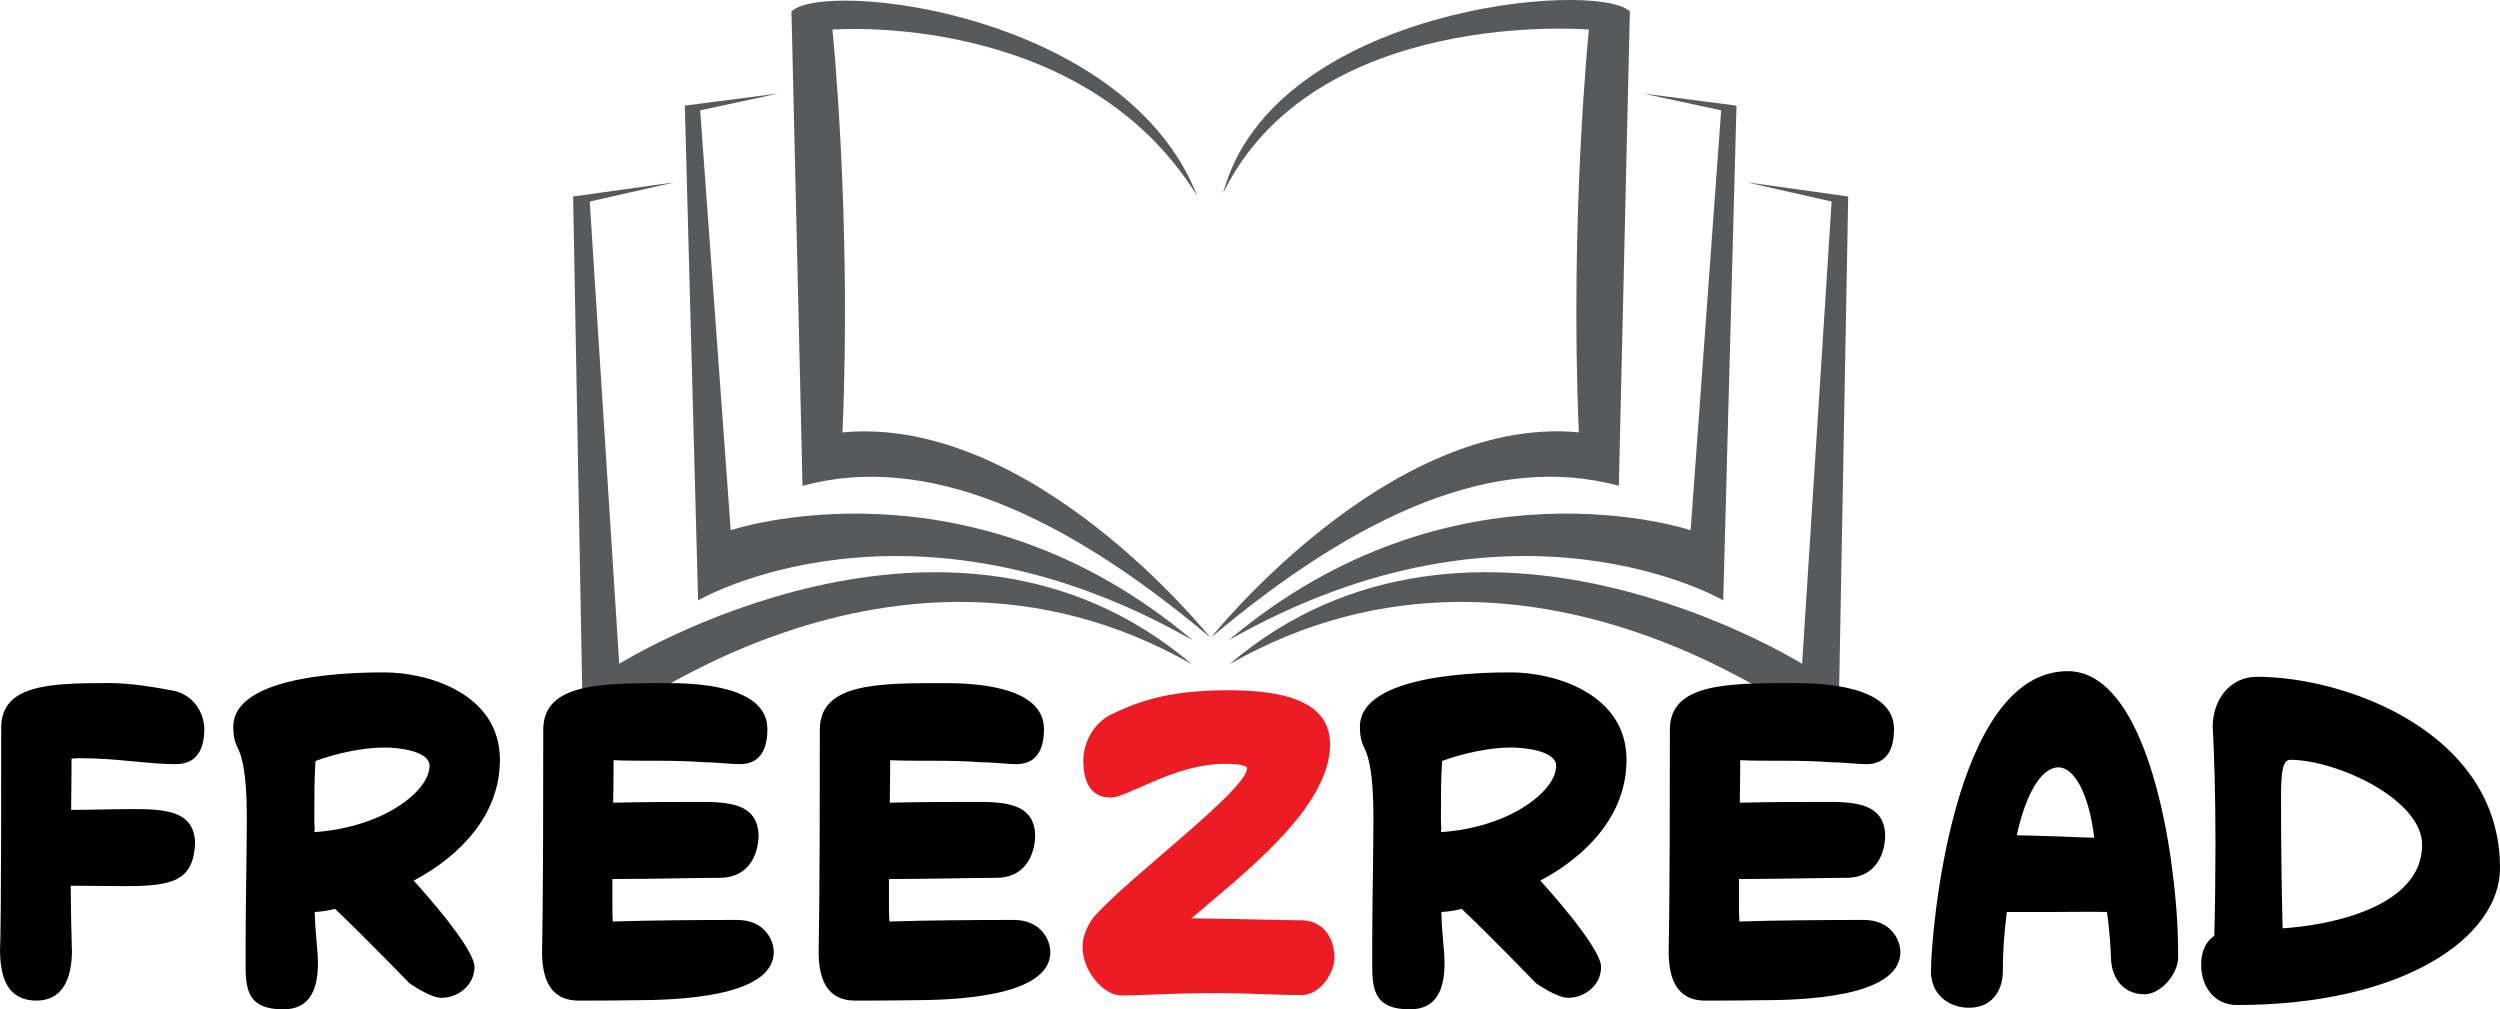 <?xml version="1.0" encoding="UTF-8"?><svg id="b" xmlns="http://www.w3.org/2000/svg" viewBox="0 0 811.53 327.65"><defs><style>.d{fill:#ed1c24;}.e{fill:#58595b;}</style></defs><g id="c"><path class="e" d="m273.49,140.35c2.98-70.01-3.27-130.74-3.27-130.74,0,0,80.94-6.55,118.38,53.94C365.34,4.11,267.73-6.73,256.92,3.72l3.59,153.99c39.75-10.84,84.37,8.83,132.25,49.13,0,0-57.52-72.25-119.27-66.48Z"/><path class="e" d="m237.2,172.11l-9.92-136.29,25.31-5.46-30.29,3.93,4.31,160.6s67.93-39.77,160.5,12.92c-72.93-61.56-149.92-35.7-149.92-35.7Z"/><path class="e" d="m201.01,215.49l-9.57-150.07,27.55-6.24-32.95,4.6,3.26,176.9s97.48-82.27,197.61-25.04c-78.71-67.17-185.91-.15-185.91-.15Z"/><path class="e" d="m393.24,206.83c47.89-40.3,92.5-59.97,132.25-49.13l3.59-153.99c-10.81-10.45-115.84-1.3-132.05,58.99,29.76-60.71,118.75-53.1,118.75-53.1,0,0-6.25,60.73-3.27,130.74-61.75-5.77-119.27,66.48-119.27,66.48Z"/><path class="e" d="m559.38,194.89l4.31-160.6-30.29-3.93,25.31,5.46-9.91,136.29s-76.99-25.87-149.92,35.7c92.57-52.69,160.5-12.92,160.5-12.92Z"/><path class="e" d="m567.01,59.18l27.55,6.24-9.57,150.07s-107.2-67.02-185.91.15c100.13-57.23,197.61,25.04,197.61,25.04l3.26-176.9-32.95-4.6Z"/><path d="m57.15,248.06c-9.16,0-19.09-1.94-30.96-1.94-.77,0-1.55,0-2.97.13,0,2.71,0,6.32-.13,16.64,7.22,0,13.67-.26,19.87-.26,11.35,0,19.99.77,20.38,10.96-.52,12.51-7.48,14.06-22.83,14.06-4.9,0-10.71-.13-17.54-.13,0,6.84.26,17.54.39,21.67-.26,11.87-5.42,15.61-11.48,15.61-9.16,0-11.87-6.97-11.87-16.64.13-1.94.39-10.32.39-71.98,0-13.67,15.09-14.45,34.31-14.45,5.03,0,10.84.39,22.06,2.58,7.09,1.81,9.55,8.26,9.55,12.38,0,6.32-2.32,11.35-9.16,11.35Z"/><path d="m124.74,218.26c14.32,0,37.54,6.97,37.54,28.38,0,17.93-12.9,31.22-27.99,39.22,11.09,12.25,19.74,23.74,19.74,27.99,0,5.93-5.29,10.06-10.71,10.06-3.74,0-10.45-4.77-10.45-4.77,0,0-14.32-14.84-24.12-24.12-2.32.64-4.52.9-6.58,1.03.13,6.84,1.03,12.38,1.03,16.51,0,7.35-1.81,15.09-11.22,15.09-10.84,0-12.25-5.55-12.25-13.8v-6.97c0-14.06.39-29.54.39-41.79,0-14.32-1.68-19.74-2.84-22.06-.9-1.81-1.55-3.61-1.55-7.09,0-17.54,41.28-17.67,49.02-17.67Zm-22.32,28.77c-.39,5.29-.39,11.87-.39,18.06,0,3.22.13,3.61.13,4,0,.26-.13.52-.13,1.03,22.57-1.55,37.41-13.42,37.41-21.54,0-4.77-9.93-5.93-14.71-5.93-6.84,0-15.87,1.93-22.32,4.39Z"/><path d="m249.1,236.71c0,6.32-2.19,11.35-9.03,11.35-2.58,0-8-.64-11.74-.64-9.42-.78-21.03-.26-29.15-.65,0,2.32,0,5.03-.13,13.8,10.06-.26,21.16-.26,29.15-.26,10.32,0,17.67,1.55,18.06,10.71-.13,7.61-4.13,13.93-12.51,13.93-7.09,0-22.7.39-34.96.39v8.77c0,1.42,0,2.97.13,5.03,11.09-.39,28.38-.52,40.38-.52,8.77,0,11.87,6.45,11.87,10.45,0,14.83-32.51,15.61-45.15,15.61-2.45,0-4.9.13-18.19.13-9.16,0-11.87-6.97-11.87-15.87,0-2.71.39-10.45.39-72.11,0-15.09,18.83-15.09,40.25-15.09,9.29,0,32.51.77,32.51,14.96Z"/><path d="m338.88,236.71c0,6.32-2.19,11.35-9.03,11.35-2.58,0-8-.64-11.74-.64-9.42-.78-21.03-.26-29.15-.65,0,2.32,0,5.03-.13,13.8,10.06-.26,21.16-.26,29.15-.26,10.32,0,17.67,1.55,18.06,10.71-.13,7.61-4.13,13.93-12.51,13.93-7.09,0-22.7.39-34.96.39v8.77c0,1.42,0,2.97.13,5.03,11.09-.39,28.38-.52,40.38-.52,8.77,0,11.87,6.45,11.87,10.45,0,14.83-32.51,15.61-45.15,15.61-2.45,0-4.9.13-18.19.13-9.16,0-11.87-6.97-11.87-15.87,0-2.71.39-10.45.39-72.11,0-15.09,18.83-15.09,40.25-15.09,9.29,0,32.51.77,32.51,14.96Z"/><path class="d" d="m422.6,323.01c-8.51,0-18.32-.64-26.83-.64-16.12,0-25.03.77-31.73.77-5.81,0-12.64-7.87-12.64-15.74,0-3.74,1.81-7.35,3.61-9.67,11.09-12.77,49.79-41.28,49.79-48.38,0-1.03-4-1.42-6.97-1.42-16.77,0-31.6,10.96-37.28,10.96-6.19,0-8.9-4.64-8.9-12,0-5.68,3.23-12.13,9.03-14.96,8.13-3.87,17.8-7.87,37.93-7.87,17.93,0,33.15,3.48,33.15,17.54,0,20.77-28.51,42.31-45.02,56.5,14.06.13,30.06.64,35.73.64,6.32,0,10.71,4.9,10.71,12.26,0,4.9-4.77,12-10.58,12Z"/><path d="m490.45,218.26c14.32,0,37.54,6.97,37.54,28.38,0,17.93-12.9,31.22-27.99,39.22,11.09,12.25,19.74,23.74,19.74,27.99,0,5.93-5.29,10.06-10.71,10.06-3.74,0-10.45-4.77-10.45-4.77,0,0-14.32-14.84-24.12-24.12-2.32.64-4.51.9-6.58,1.03.13,6.84,1.03,12.38,1.03,16.51,0,7.35-1.81,15.09-11.22,15.09-10.84,0-12.25-5.55-12.25-13.8v-6.97c0-14.06.39-29.54.39-41.79,0-14.32-1.68-19.74-2.84-22.06-.9-1.81-1.55-3.61-1.55-7.09,0-17.54,41.28-17.67,49.02-17.67Zm-22.32,28.77c-.39,5.29-.39,11.87-.39,18.06,0,3.22.13,3.61.13,4,0,.26-.13.52-.13,1.03,22.57-1.55,37.41-13.42,37.41-21.54,0-4.77-9.93-5.93-14.71-5.93-6.84,0-15.87,1.93-22.32,4.39Z"/><path d="m614.81,236.71c0,6.32-2.19,11.35-9.03,11.35-2.58,0-8-.64-11.74-.64-9.42-.78-21.03-.26-29.15-.65,0,2.32,0,5.03-.13,13.8,10.06-.26,21.16-.26,29.15-.26,10.32,0,17.67,1.55,18.06,10.71-.13,7.61-4.13,13.93-12.51,13.93-7.09,0-22.7.39-34.96.39v8.77c0,1.42,0,2.97.13,5.03,11.09-.39,28.38-.52,40.38-.52,8.77,0,11.87,6.45,11.87,10.45,0,14.83-32.51,15.61-45.15,15.61-2.45,0-4.9.13-18.19.13-9.16,0-11.87-6.97-11.87-15.87,0-2.71.39-10.45.39-72.11,0-15.09,18.83-15.09,40.25-15.09,9.29,0,32.51.77,32.51,14.96Z"/><path d="m685.24,310.62c0-.9-.26-7.09-1.29-14.58-4.52-.13-10.58,0-17.29,0h-15.22c-1.03,8.26-1.29,13.67-1.29,19.22,0,6.06-3.35,11.87-10.96,11.87-6.97,0-12.38-4.64-12.38-11.74,0-12.64,7.09-97.52,44.38-97.52,22.45,0,30.83,43.47,33.15,58.69,2.06,13.93,2.71,23.87,2.71,34.06,0,5.93-5.93,12.13-10.84,12.13-7.74,0-10.96-6.19-10.96-12.13Zm-30.57-39.47c8.13.13,17.8.52,24.12.77,1.16,0-.13,0,1.03,0-1.81-14.83-6.71-22.83-11.61-22.83-5.55,0-10.58,8.51-13.54,22.06Z"/><path d="m718.78,303.79c.26-7.74.39-21.8.39-29.8,0-15.09-.39-29.54-.9-38.05,0-8.9,5.68-16.25,14.32-16.25,29.28,0,78.95,18.32,78.95,62.05,0,22.7-31.73,44.5-85.4,44.5-7.35,0-11.61-5.93-11.61-13.03,0-3.74,1.03-7.22,4.26-9.42Zm22.19-2.45c14.83-.9,45.28-6.71,45.28-27.09,0-14.83-27.86-27.61-42.83-27.61-2.58,0-2.97,4.64-2.97,12.26,0,13.03.13,28.25.52,42.44Z"/></g></svg>
